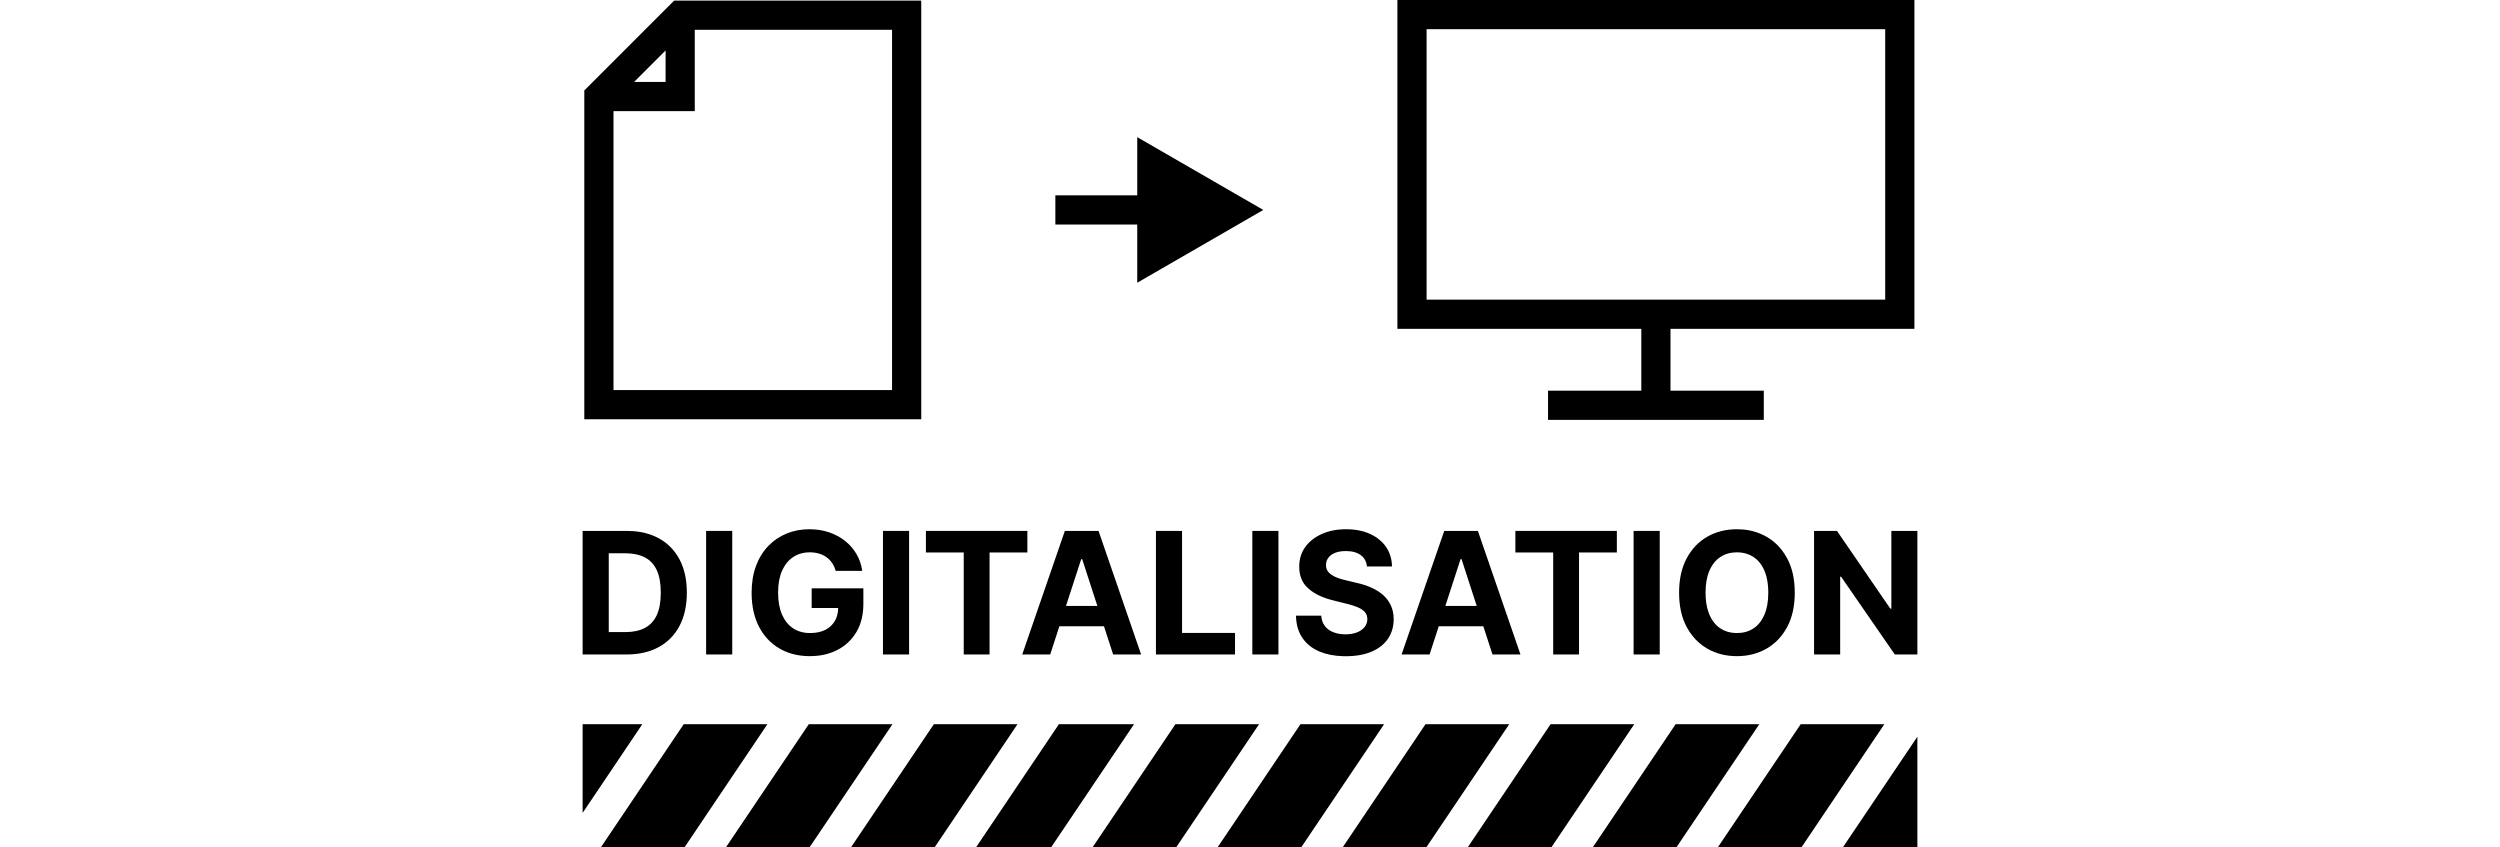 <svg width="118" height="40" viewBox="0 0 118 40" fill="none" xmlns="http://www.w3.org/2000/svg">
<path d="M27.5 34.181V38.369L30.318 34.181H27.5Z" fill="black"/>
<path d="M32.272 34.181L28.357 40H32.305L36.222 34.181H32.272Z" fill="black"/>
<path d="M38.176 34.181L34.259 40H38.207L42.125 34.181H38.176Z" fill="black"/>
<path d="M44.079 34.181L40.162 40H44.11L48.027 34.181H44.079Z" fill="black"/>
<path d="M49.981 34.181L46.065 40H49.609L53.527 34.181H49.981Z" fill="black"/>
<path d="M55.48 34.181L51.564 40H55.512L59.429 34.181H55.48Z" fill="black"/>
<path d="M61.383 34.181L57.466 40H61.414L65.331 34.181H61.383Z" fill="black"/>
<path d="M67.285 34.181L63.37 40H67.318L71.236 34.181H67.285Z" fill="black"/>
<path d="M73.188 34.181L69.272 40H73.221L77.138 34.181H73.188Z" fill="black"/>
<path d="M79.09 34.181L75.175 40H79.123L83.04 34.181H79.09Z" fill="black"/>
<path d="M84.994 34.181L81.077 40H85.025L88.942 34.181H84.994Z" fill="black"/>
<path d="M90.5 40V34.772L86.98 40H90.5Z" fill="black"/>
<path d="M29.567 30.891C30.158 30.891 30.668 30.775 31.094 30.541C31.52 30.308 31.848 29.972 32.076 29.536C32.305 29.099 32.419 28.577 32.419 27.97C32.419 27.362 32.305 26.843 32.076 26.409C31.968 26.203 31.836 26.019 31.682 25.858C31.516 25.681 31.32 25.53 31.097 25.409C30.837 25.265 30.545 25.166 30.222 25.111C30.02 25.076 29.807 25.059 29.583 25.059H27.5V30.891H29.567ZM28.733 26.115H29.545C29.899 26.119 30.195 26.184 30.437 26.31C30.679 26.435 30.862 26.629 30.988 26.89C30.992 26.897 30.996 26.906 31 26.913C31.126 27.187 31.189 27.539 31.189 27.97C31.189 28.401 31.126 28.759 31 29.033C30.873 29.308 30.685 29.509 30.436 29.64C30.187 29.77 29.88 29.835 29.515 29.835H28.733V26.115Z" fill="black"/>
<path d="M33.329 30.891H34.562V25.059H33.329V30.891Z" fill="black"/>
<path d="M37.008 26.754L37.113 26.596C37.207 26.475 37.315 26.373 37.439 26.292C37.663 26.144 37.925 26.07 38.223 26.07C38.382 26.07 38.529 26.09 38.66 26.13C38.792 26.171 38.91 26.227 39.014 26.302C39.116 26.377 39.204 26.469 39.277 26.575C39.348 26.683 39.404 26.806 39.444 26.945H40.697C40.657 26.655 40.567 26.391 40.426 26.152C40.286 25.911 40.106 25.704 39.884 25.529C39.664 25.355 39.411 25.22 39.125 25.123C38.841 25.028 38.534 24.98 38.203 24.98H38.202C37.816 24.98 37.46 25.047 37.13 25.182C36.8 25.317 36.511 25.513 36.262 25.771C36.014 26.029 35.819 26.345 35.683 26.715C35.545 27.086 35.476 27.509 35.476 27.981C35.476 28.305 35.509 28.607 35.573 28.886C35.63 29.134 35.713 29.363 35.822 29.575C36.053 30.021 36.374 30.365 36.789 30.608C37.178 30.836 37.627 30.957 38.137 30.969C38.167 30.97 38.198 30.97 38.229 30.97C38.718 30.97 39.153 30.871 39.532 30.673C39.912 30.476 40.21 30.192 40.426 29.825C40.643 29.457 40.751 29.017 40.751 28.505V27.77H38.311V28.699H39.562C39.562 28.759 39.557 28.815 39.55 28.87C39.528 29.033 39.481 29.179 39.406 29.308C39.305 29.481 39.164 29.616 38.981 29.715C38.971 29.721 38.961 29.726 38.951 29.731C38.752 29.83 38.514 29.88 38.234 29.88C37.928 29.88 37.661 29.805 37.434 29.656C37.209 29.508 37.035 29.29 36.91 29.006C36.788 28.721 36.726 28.376 36.726 27.97C36.726 27.564 36.789 27.219 36.914 26.937C36.943 26.872 36.974 26.812 37.008 26.754Z" fill="black"/>
<path d="M41.676 30.891H42.909V25.059H41.676V30.891Z" fill="black"/>
<path d="M45.488 30.891H46.707V26.077H48.492V25.059H43.703V26.077H45.488V30.891Z" fill="black"/>
<path d="M51.851 25.059H50.261L48.25 30.891H49.57L50.002 29.561H52.108L52.54 30.891H53.86L51.851 25.059ZM50.315 28.599L51.033 26.392H51.079L51.728 28.392L51.796 28.599H50.315Z" fill="black"/>
<path d="M55.793 25.059H54.56V30.891H58.293V29.874H55.793V25.059Z" fill="black"/>
<path d="M59.11 25.059V30.891H60.342V25.059H59.11Z" fill="black"/>
<path d="M64.41 29.596C64.359 29.66 64.296 29.715 64.221 29.763C64.17 29.795 64.114 29.824 64.05 29.849C63.896 29.909 63.714 29.941 63.505 29.941C63.296 29.941 63.102 29.907 62.934 29.841C62.766 29.776 62.632 29.679 62.533 29.548C62.509 29.517 62.488 29.484 62.469 29.449C62.409 29.339 62.374 29.209 62.364 29.06H61.17C61.18 29.479 61.282 29.831 61.477 30.115C61.566 30.244 61.67 30.359 61.79 30.458C61.934 30.579 62.101 30.678 62.291 30.757C62.612 30.89 62.983 30.962 63.407 30.972C63.444 30.974 63.481 30.974 63.519 30.974C63.993 30.974 64.399 30.901 64.736 30.759C65.073 30.616 65.331 30.413 65.51 30.152C65.689 29.892 65.781 29.582 65.782 29.225C65.782 28.982 65.736 28.767 65.649 28.579C65.57 28.406 65.461 28.254 65.323 28.124C65.312 28.111 65.3 28.1 65.287 28.089C65.131 27.951 64.947 27.834 64.735 27.739C64.522 27.644 64.289 27.567 64.035 27.511L63.51 27.386C63.383 27.357 63.263 27.323 63.152 27.282C63.04 27.242 62.941 27.193 62.856 27.137C62.771 27.08 62.703 27.014 62.656 26.936C62.607 26.858 62.584 26.767 62.588 26.663C62.588 26.538 62.624 26.425 62.698 26.327C62.771 26.228 62.876 26.151 63.015 26.094C63.154 26.039 63.323 26.01 63.525 26.01C63.821 26.01 64.055 26.074 64.228 26.202C64.333 26.279 64.41 26.376 64.459 26.492C64.492 26.566 64.512 26.648 64.521 26.737H65.702C65.697 26.39 65.604 26.084 65.424 25.82C65.341 25.698 65.243 25.589 65.131 25.495C64.998 25.379 64.843 25.282 64.667 25.202C64.344 25.054 63.966 24.98 63.534 24.98C63.102 24.98 62.728 25.054 62.395 25.202C62.061 25.35 61.798 25.555 61.607 25.82C61.417 26.084 61.322 26.392 61.324 26.746C61.322 27.177 61.463 27.519 61.749 27.773C62.033 28.027 62.421 28.214 62.912 28.334L63.175 28.401L63.547 28.493C63.76 28.545 63.94 28.601 64.087 28.664C64.234 28.726 64.347 28.803 64.423 28.892C64.499 28.982 64.538 29.091 64.538 29.223C64.538 29.249 64.537 29.274 64.533 29.299C64.521 29.408 64.479 29.507 64.41 29.596Z" fill="black"/>
<path d="M69.756 25.059H68.168L66.155 30.891H67.475L67.522 30.75L67.908 29.561H70.013L70.445 30.891H71.766L69.756 25.059ZM68.221 28.599L68.938 26.392H68.985L69.701 28.599H68.221Z" fill="black"/>
<path d="M74.53 30.891V26.077H76.315V25.059H71.526V26.077H73.311V30.891H74.53Z" fill="black"/>
<path d="M77.106 30.891H78.339V25.059H77.106V30.891Z" fill="black"/>
<path d="M83.373 25.331C83.289 25.282 83.203 25.24 83.114 25.202C82.769 25.054 82.392 24.98 81.983 24.98C81.464 24.98 80.999 25.097 80.587 25.331C80.176 25.565 79.851 25.906 79.612 26.352C79.372 26.798 79.253 27.34 79.253 27.975C79.253 28.61 79.372 29.15 79.612 29.596C79.69 29.744 79.781 29.88 79.881 30.006C80.076 30.256 80.313 30.46 80.587 30.618C80.795 30.736 81.017 30.825 81.251 30.884C81.483 30.942 81.726 30.97 81.983 30.97C82.497 30.97 82.961 30.854 83.373 30.62C83.786 30.385 84.112 30.044 84.352 29.598C84.593 29.152 84.713 28.611 84.713 27.975C84.713 27.338 84.593 26.798 84.352 26.352C84.345 26.338 84.337 26.326 84.329 26.312C84.092 25.886 83.774 25.558 83.373 25.331ZM83.279 29.017C83.157 29.3 82.985 29.515 82.763 29.661C82.541 29.808 82.281 29.88 81.983 29.88C81.964 29.88 81.946 29.88 81.929 29.879C81.653 29.872 81.411 29.799 81.202 29.661C80.981 29.515 80.809 29.3 80.686 29.017C80.667 28.974 80.65 28.931 80.636 28.884C80.546 28.629 80.502 28.324 80.502 27.975C80.502 27.564 80.563 27.215 80.686 26.933C80.809 26.65 80.981 26.436 81.202 26.29C81.425 26.143 81.684 26.07 81.983 26.07C82.16 26.07 82.326 26.097 82.476 26.149C82.578 26.183 82.674 26.231 82.763 26.29C82.985 26.436 83.157 26.65 83.279 26.933C83.365 27.131 83.421 27.362 83.446 27.624C83.458 27.735 83.463 27.852 83.463 27.975C83.463 28.387 83.402 28.735 83.279 29.017Z" fill="black"/>
<path d="M89.272 25.059V28.726H89.222L88.925 28.293L86.705 25.059H85.624V30.891H86.856V27.22H86.899L89.435 30.891H90.5V25.059H89.272Z" fill="black"/>
<path d="M77.47 18.44H73.067V19.818H83.251V18.44H78.847V15.521H90.36V0H65.957V15.521H77.47V18.44ZM67.335 1.378H88.982V14.143H67.335V1.378Z" fill="black"/>
<path d="M43.483 0.029H31.819L27.579 4.27V19.79H43.483V0.029ZM31.416 2.382V3.866H29.931L31.416 2.382ZM42.105 18.411H28.957V5.245H32.793V1.407H42.105V18.411Z" fill="black"/>
<path d="M53.678 13.345L59.627 9.909L53.678 6.474V9.22H49.813V10.598H53.678V13.345Z" fill="black"/>
</svg>
